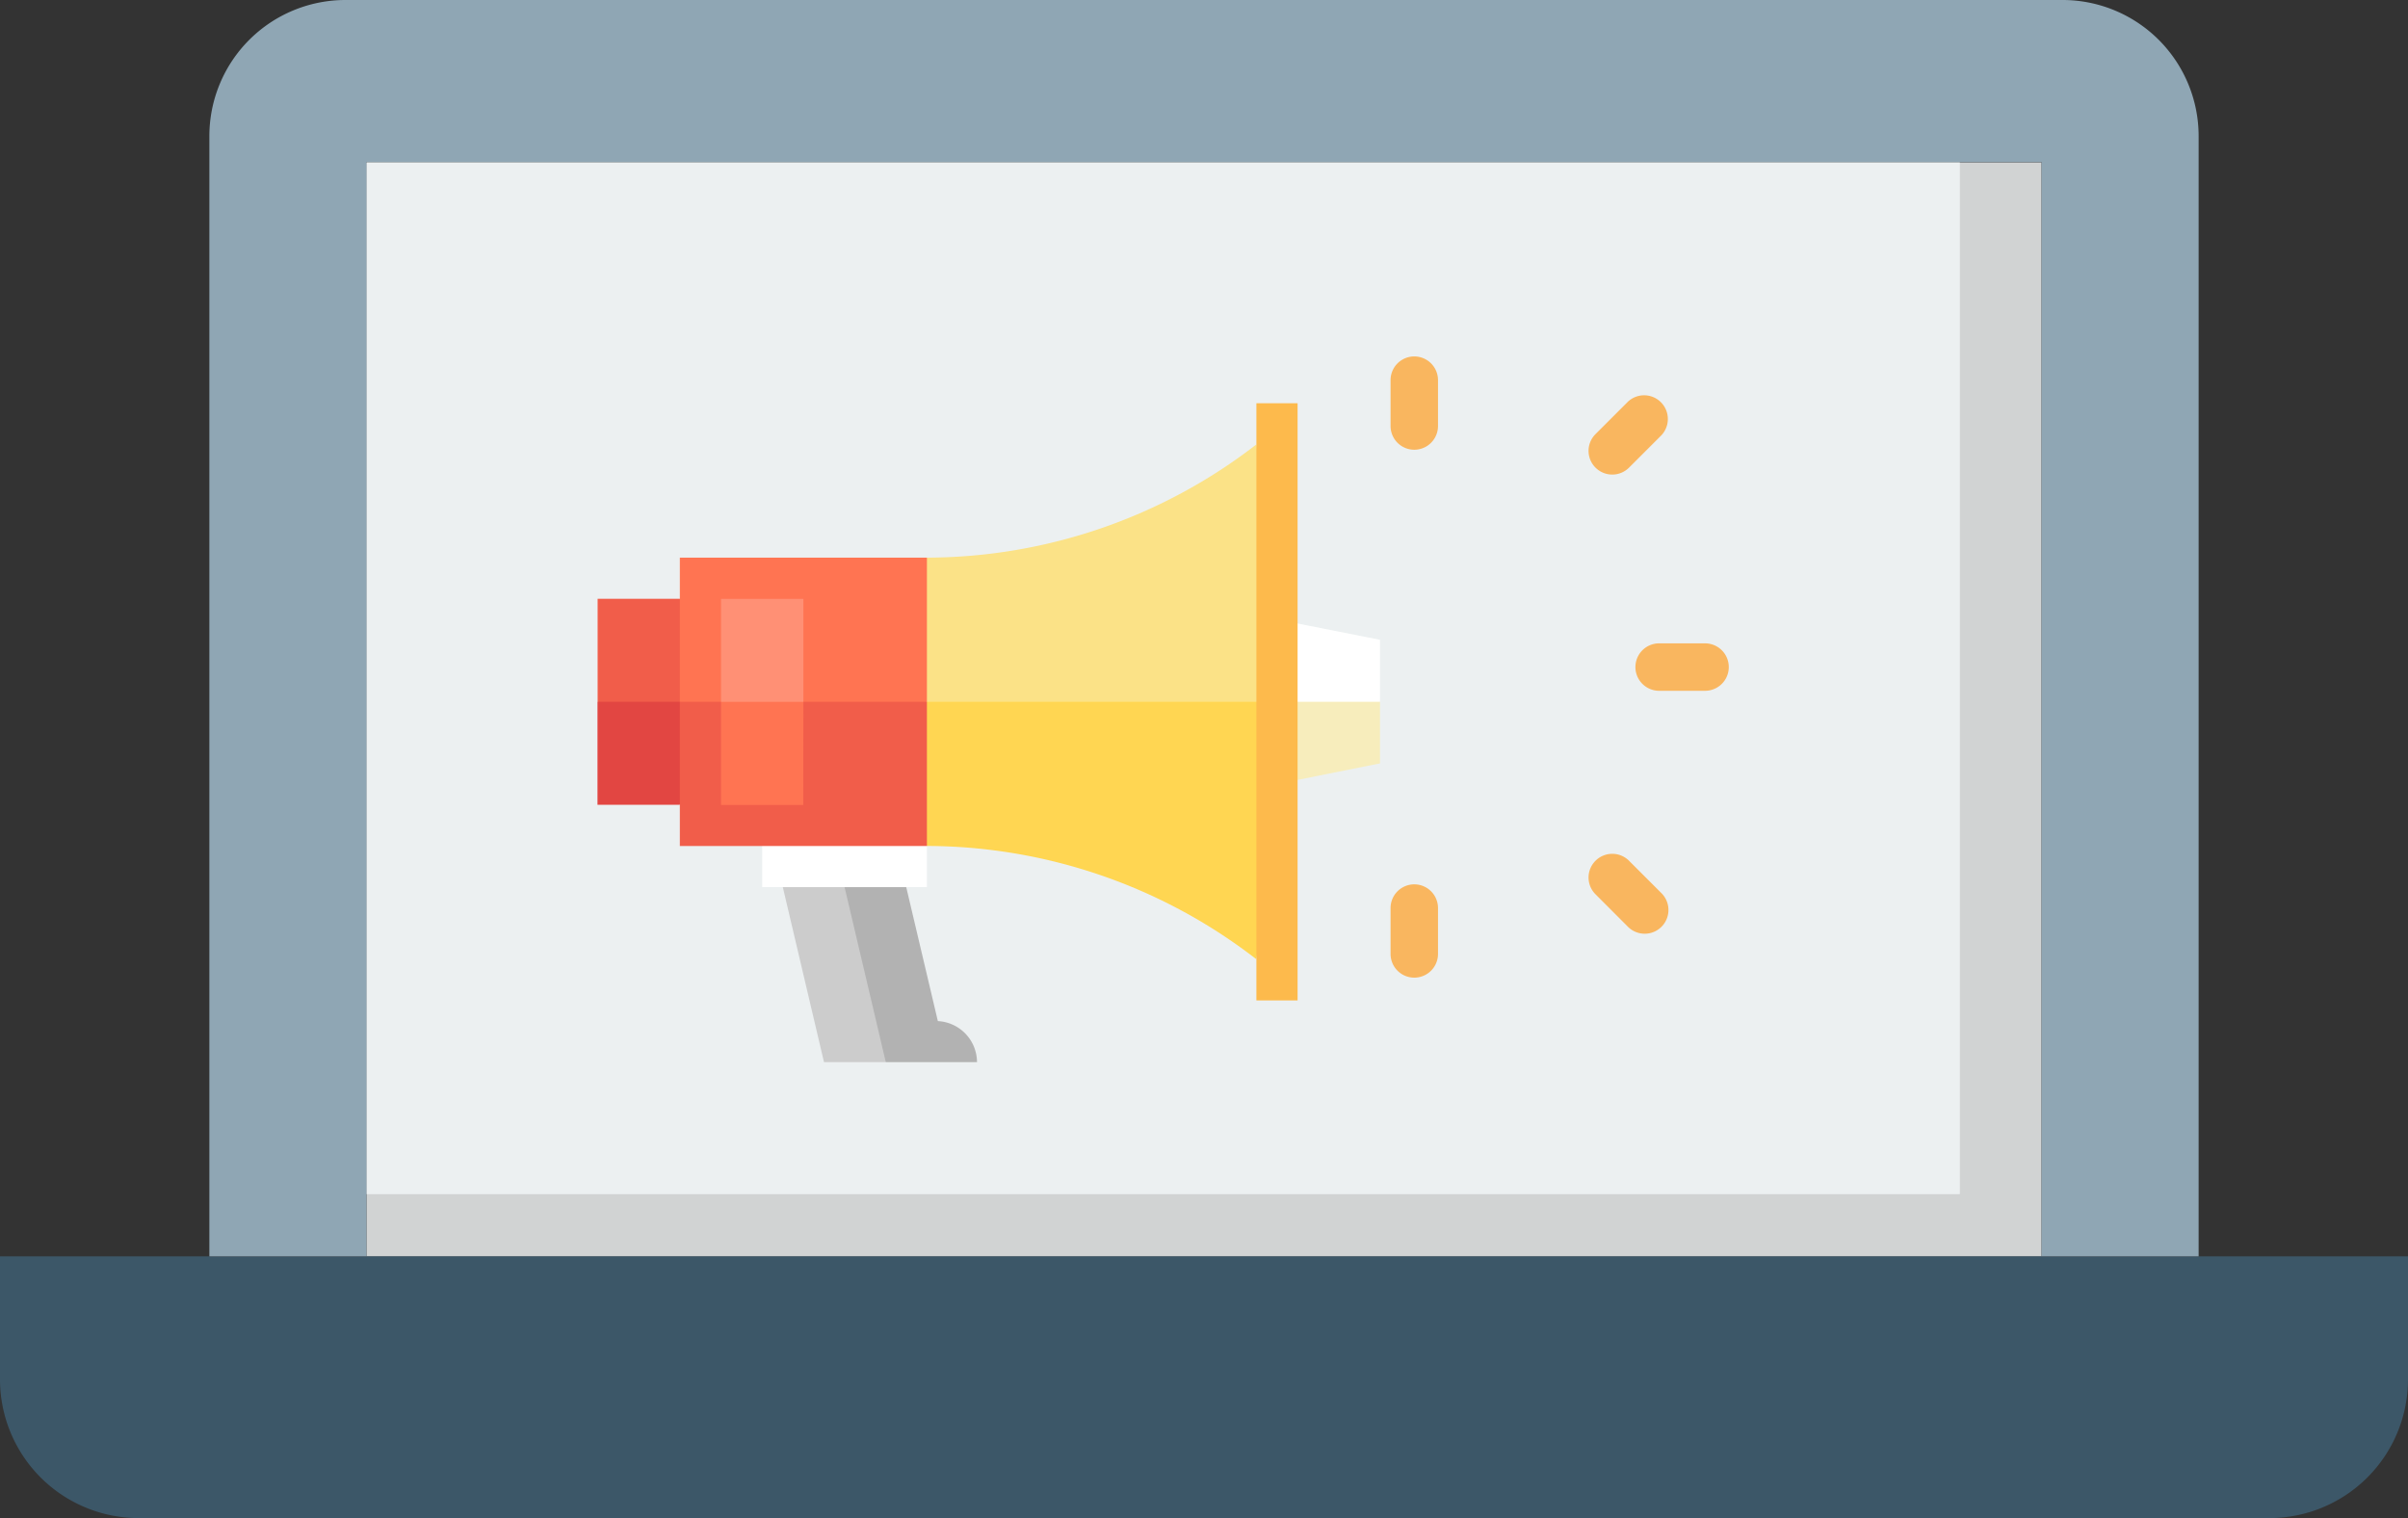 <svg xmlns="http://www.w3.org/2000/svg" width="38.069" height="24" viewBox="0 0 38.069 24">
  <rect x="0" y="0" width="38.069" height="24" fill="#333333" stroke="none"/>
  <defs>
    <style>
      .cls-1 {
        fill: #d1d3d3;
      }

      .cls-2 {
        fill: #ecf0f1;
      }

      .cls-3 {
        fill: #3c5768;
      }

      .cls-4 {
        fill: #8fa6b4;
      }

      .cls-5 {
        fill: #f9b65f;
      }

      .cls-6 {
        fill: #b2b2b2;
      }

      .cls-7 {
        fill: #ccc;
      }

      .cls-8 {
        fill: #fff;
      }

      .cls-9 {
        fill: #fbe287;
      }

      .cls-10 {
        fill: #ffd652;
      }

      .cls-11 {
        fill: #f7edbc;
      }

      .cls-12 {
        fill: #f15d4a;
      }

      .cls-13 {
        fill: #e24642;
      }

      .cls-14 {
        fill: #ff7452;
      }

      .cls-15 {
        fill: #ff9075;
      }

      .cls-16 {
        fill: #fdba4c;
      }
    </style>
  </defs>
  <g id="Group_2963" data-name="Group 2963" transform="translate(-28 -877)">
    <g id="Group_2956" data-name="Group 2956">
      <g id="XMLID_1353_" transform="translate(28 792)">
        <g id="XMLID_798_" transform="translate(5.793 87.566)">
          <path id="XMLID_1768_" class="cls-1" d="M70,133.3V116H96.483v17.3" transform="translate(-70 -116)"/>
        </g>
        <g id="XMLID_2433_" transform="translate(5.793 87.566)">
          <path id="XMLID_2435_" class="cls-2" d="M70,132.313V116H95.191v16.313" transform="translate(-70 -116)"/>
        </g>
        <g id="XMLID_797_" transform="translate(0 104.862)">
          <path id="XMLID_1354_" class="cls-3" d="M2.193,329.138H35.876a2.193,2.193,0,0,0,2.193-2.193V325H0v1.945A2.193,2.193,0,0,0,2.193,329.138Z" transform="translate(0 -325)"/>
        </g>
        <g id="XMLID_796_" transform="translate(3.31 85)">
          <path id="XMLID_1347_" class="cls-4" d="M69.3,85H42.152A2.152,2.152,0,0,0,40,87.152v17.71h2.483v-17.3H68.966v17.3h2.483V87.152A2.152,2.152,0,0,0,69.3,85Z" transform="translate(-40 -85)"/>
        </g>
        <g id="XMLID_795_" transform="translate(22.734 90.635) rotate(90)">
          <path id="XMLID_3042_" class="cls-5" d="M1.1.75H.375a.375.375,0,1,1,0-.75H1.1a.375.375,0,1,1,0,.75Z"/>
        </g>
        <g id="XMLID_802_" transform="translate(22.734 98.981) rotate(90)">
          <path id="XMLID_3041_" class="cls-5" d="M1.1.75H.375a.375.375,0,0,1,0-.75H1.1a.375.375,0,0,1,0,.75Z"/>
        </g>
        <g id="XMLID_804_" transform="translate(26.377 98.498) rotate(90)">
          <path id="XMLID_3040_" class="cls-5" d="M.375,1.263A.375.375,0,0,1,.11.623L.623.11a.375.375,0,0,1,.531.53L.64,1.153A.374.374,0,0,1,.375,1.263Z" transform="translate(0 0)"/>
        </g>
        <g id="XMLID_801_" transform="translate(26.377 91.24) rotate(90)">
          <path id="XMLID_3039_" class="cls-5" d="M.888,1.263a.374.374,0,0,1-.265-.11L.11.64A.375.375,0,0,1,.64.11l.513.513a.375.375,0,0,1-.265.64Z" transform="translate(0 0)"/>
        </g>
        <g id="XMLID_803_" transform="translate(27.331 95.171) rotate(90)">
          <path id="XMLID_3038_" class="cls-5" d="M.375,1.476A.375.375,0,0,1,0,1.1V.375a.375.375,0,0,1,.75,0V1.1A.375.375,0,0,1,.375,1.476Z" transform="translate(0 0)"/>
        </g>
      </g>
      <g id="marketing-speaker-svgrepo-com" transform="translate(37.446 883.375)">
        <path id="Path_6968" data-name="Path 6968" class="cls-6" d="M141.581,336.682l-.5-2.118-1.953-.651,1.628,3.418H142.2A.653.653,0,0,0,141.581,336.682Z" transform="translate(-136.2 -326.914)"/>
        <path id="Path_6969" data-name="Path 6969" class="cls-7" d="M139.953,333.913l-.823.651.651,2.767h.977Z" transform="translate(-136.2 -326.914)"/>
        <rect id="Rectangle_2144" data-name="Rectangle 2144" class="cls-8" width="2.604" height="1.628" transform="translate(2.604 6.022)"/>
        <path id="Path_6970" data-name="Path 6970" class="cls-9" d="M179.032,116.87a8.543,8.543,0,0,1-5.209,1.79l-1.3,2.93h7.162Z" transform="translate(-168.615 -116.219)"/>
        <path id="Path_6971" data-name="Path 6971" class="cls-10" d="M172.522,256l1.3,2.279a8.544,8.544,0,0,1,5.209,1.79l.651-4.069Z" transform="translate(-168.616 -251.28)"/>
        <path id="Path_6972" data-name="Path 6972" class="cls-8" d="M406.261,211.478v1.953l1.628-.651V211.8Z" transform="translate(-395.518 -208.06)"/>
        <path id="Path_6973" data-name="Path 6973" class="cls-11" d="M406.261,256v1.3l1.628-.326V256Z" transform="translate(-395.518 -251.28)"/>
        <path id="Path_6974" data-name="Path 6974" class="cls-12" d="M40.259,200.348h-1.3v1.628l2.238,1.3Z" transform="translate(-38.957 -197.256)"/>
        <path id="Path_6975" data-name="Path 6975" class="cls-13" d="M38.957,256v1.628h1.3L41.195,256Z" transform="translate(-38.957 -251.28)"/>
        <path id="Path_6976" data-name="Path 6976" class="cls-12" d="M87.384,203.341l-1.953-1.587-1.953,1.587v2.279h3.906Z" transform="translate(-82.176 -198.62)"/>
        <g id="Group_2955" data-name="Group 2955" transform="translate(1.302 2.441)">
          <rect id="Rectangle_2145" data-name="Rectangle 2145" class="cls-14" width="3.906" height="2.279" transform="translate(0)"/>
          <path id="Path_6977" data-name="Path 6977" class="cls-14" d="M107.041,228.1l-.651-.841-.651.841v1.628h1.3Z" transform="translate(-105.088 -225.818)"/>
        </g>
        <rect id="Rectangle_2146" data-name="Rectangle 2146" class="cls-15" width="1.302" height="1.628" transform="translate(1.953 3.093)"/>
        <rect id="Rectangle_2147" data-name="Rectangle 2147" class="cls-16" width="0.651" height="9.441" transform="translate(10.417 0)"/>
      </g>
    </g>
  </g>
</svg>
